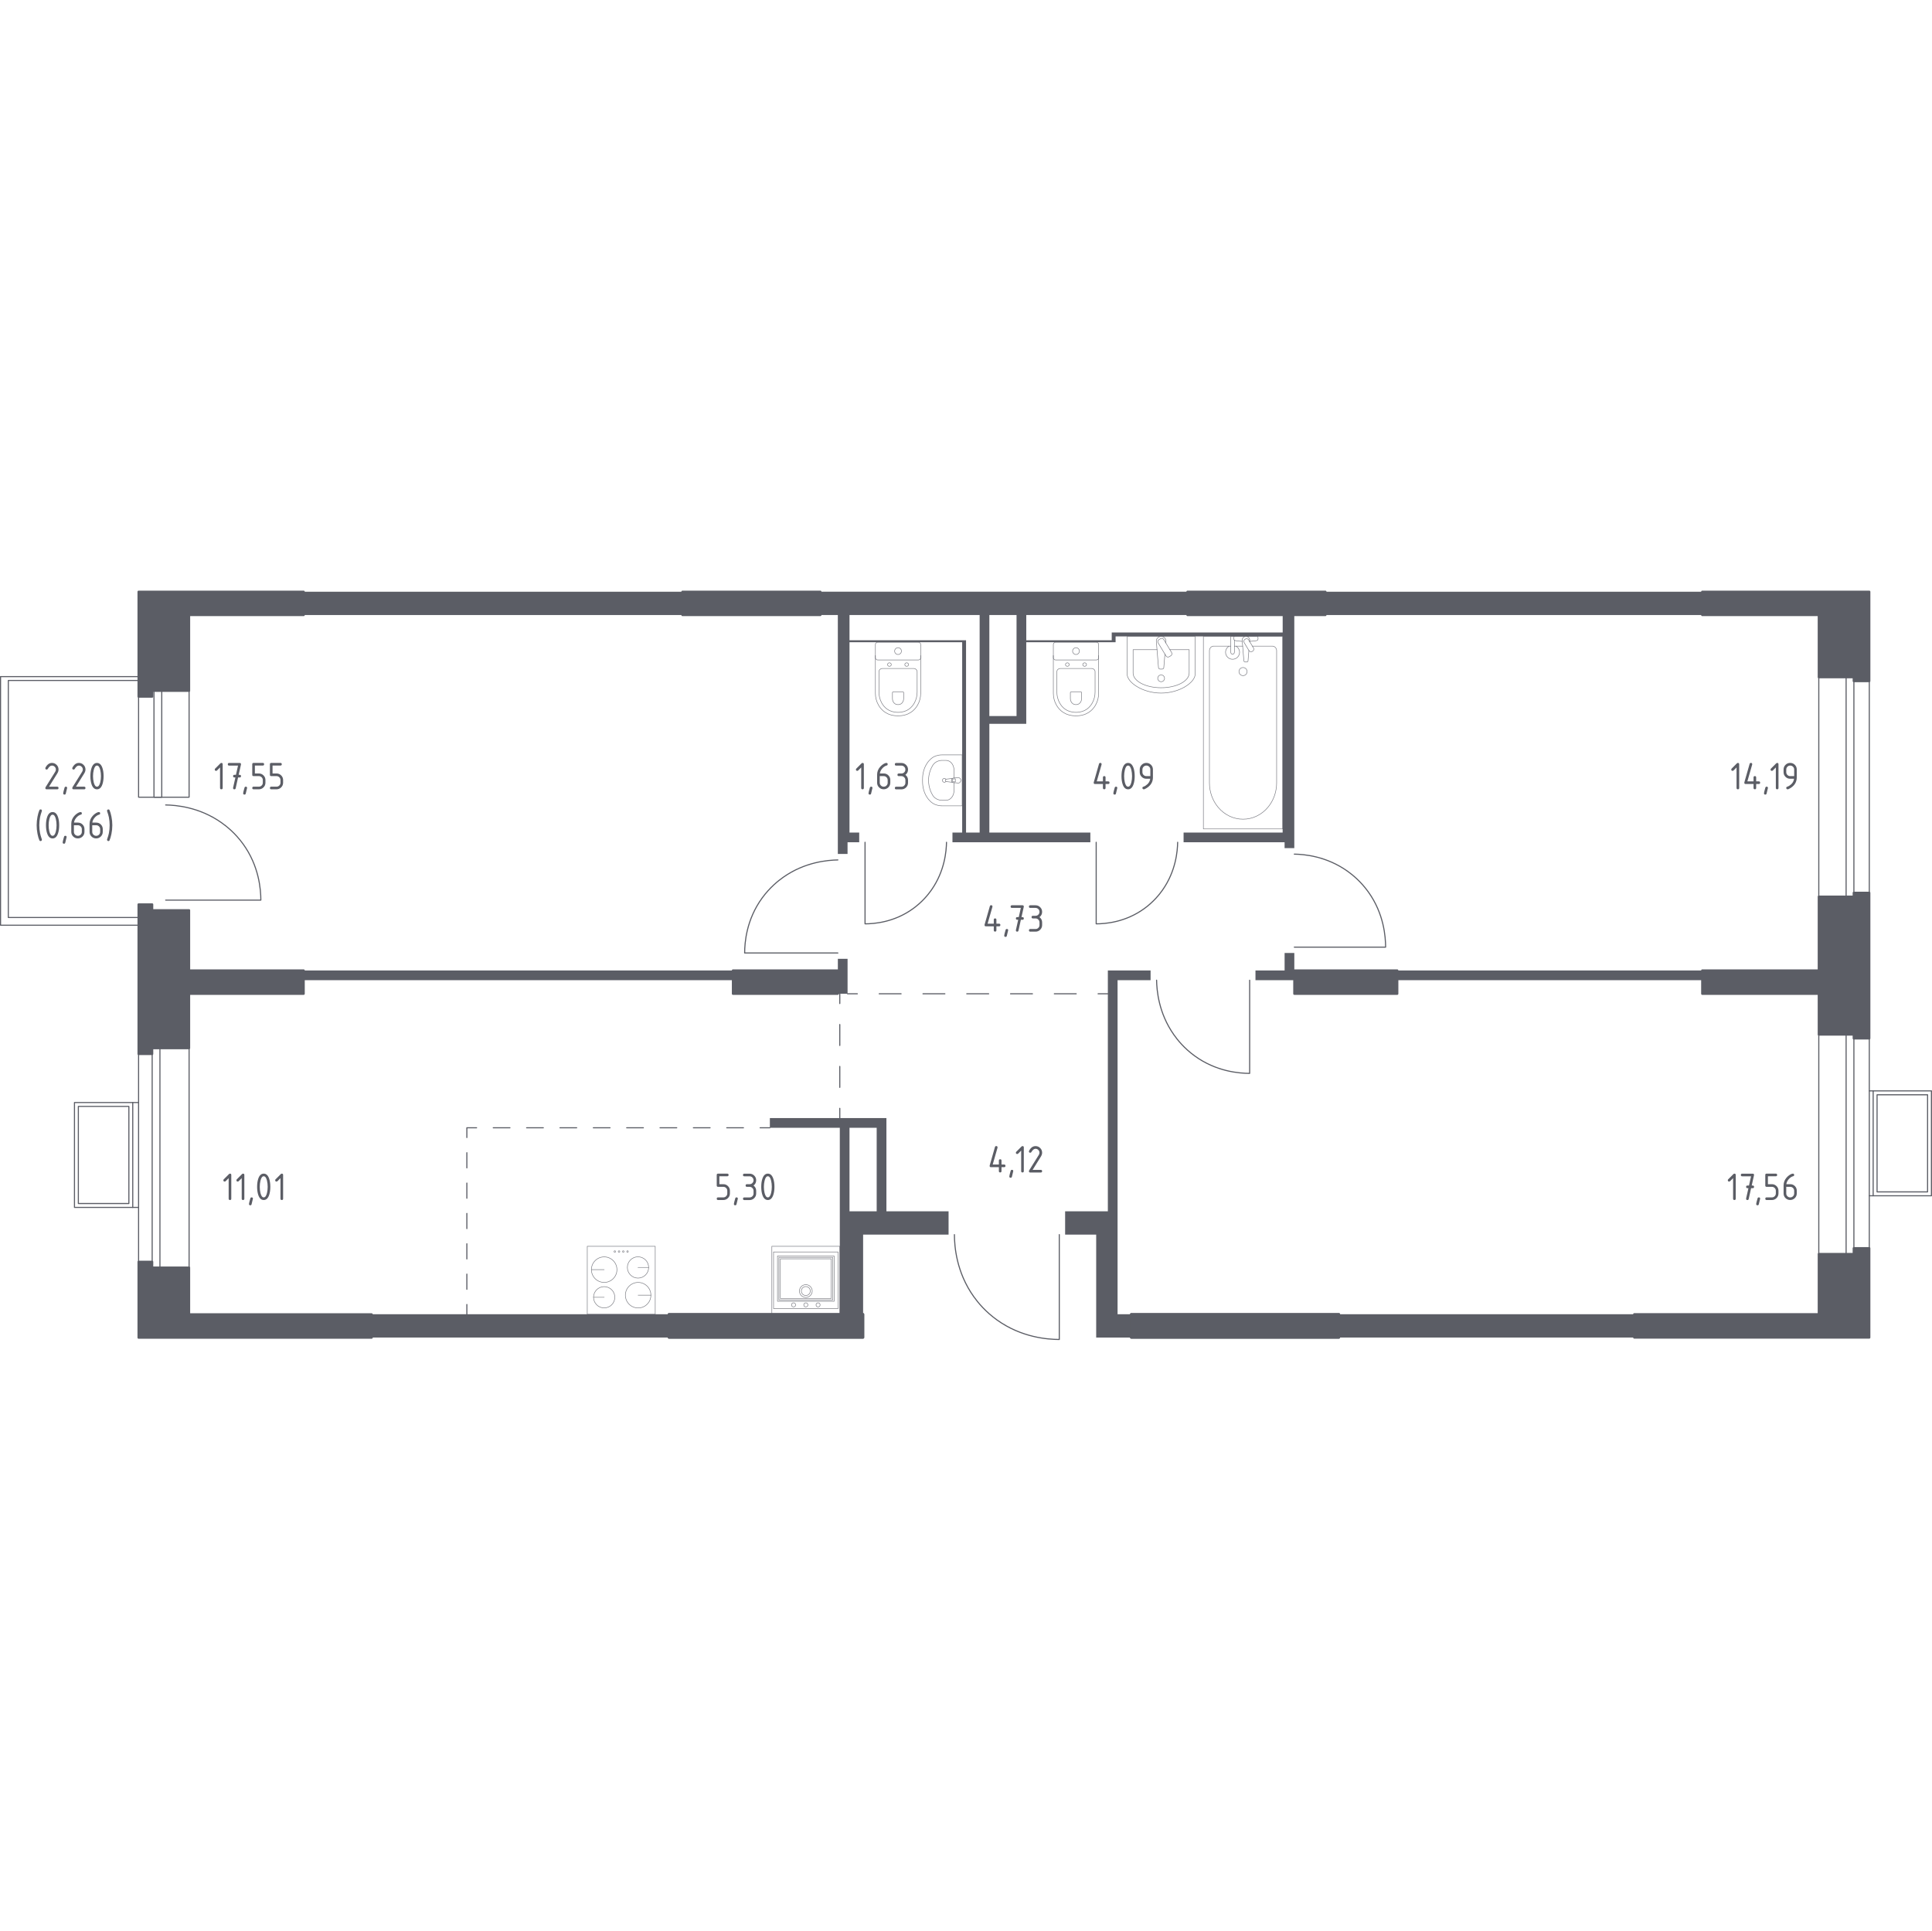 <?xml version="1.0" encoding="utf-8"?>
<!-- Generator: Adobe Illustrator 26.5.0, SVG Export Plug-In . SVG Version: 6.00 Build 0)  -->
<svg version="1.1" xmlns="http://www.w3.org/2000/svg" xmlns:xlink="http://www.w3.org/1999/xlink" x="0px" y="0px"
	 viewBox="0 0 1000.57 1000" style="enable-background:new 0 0 1000.57 1000;" xml:space="preserve">
<style type="text/css">
	.st0{fill:none;stroke:#5B5D65;stroke-width:0.565;stroke-linecap:round;stroke-linejoin:round;stroke-miterlimit:10;}
	.st1{fill:#5B5D65;}
	.st2{fill:none;stroke:#5B5D65;stroke-width:0.565;stroke-linecap:round;stroke-linejoin:round;}
	
		.st3{fill:none;stroke:#5B5D65;stroke-width:0.565;stroke-linecap:round;stroke-linejoin:round;stroke-dasharray:10.854,10.854,10.854,10.854;}
	
		.st4{fill:none;stroke:#5B5D65;stroke-width:0.565;stroke-linecap:round;stroke-linejoin:round;stroke-dasharray:7.862,7.862,7.862,7.862;}
	
		.st5{fill:none;stroke:#5B5D65;stroke-width:0.565;stroke-linecap:round;stroke-linejoin:round;stroke-dasharray:7.862,7.862,7.862,7.862,7.862,7.862;}
	
		.st6{fill:none;stroke:#5B5D65;stroke-width:0.565;stroke-linecap:round;stroke-linejoin:round;stroke-dasharray:8.637,8.637,8.637,8.637;}
	
		.st7{fill:none;stroke:#5B5D65;stroke-width:0.565;stroke-linecap:round;stroke-linejoin:round;stroke-dasharray:8.637,8.637,8.637,8.637,8.637,8.637;}
	
		.st8{fill:none;stroke:#5B5D65;stroke-width:0.565;stroke-linecap:round;stroke-linejoin:round;stroke-dasharray:11.337,11.337,11.337,11.337;}
	
		.st9{fill:none;stroke:#5B5D65;stroke-width:0.565;stroke-linecap:round;stroke-linejoin:round;stroke-dasharray:11.337,11.337,11.337,11.337,11.337,11.337;}
	
		.st10{opacity:0.8;fill:none;stroke:#5B5D65;stroke-width:0.283;stroke-linecap:round;stroke-linejoin:round;stroke-miterlimit:10;}
	.st11{opacity:0.8;}
	.st12{fill:none;stroke:#5B5D65;stroke-width:0.283;stroke-linecap:round;stroke-linejoin:round;stroke-miterlimit:10;}
	.st13{fill:#5B5D65;stroke:#5B5D65;stroke-width:1.131;stroke-linecap:round;stroke-linejoin:round;stroke-miterlimit:10;}
</style>
<g id="Слой_1">
</g>
<g id="Окна_x2C__двери">
	<path class="st0" d="M670.32,442.4c5.05,0.09,16.6,1,27.65,8.92c2.67,1.91,6.87,5.35,10.71,10.71c8.11,11.32,8.9,23.3,8.92,28.55
		c-15.76,0-31.52,0-47.28,0"/>
	<path class="st0" d="M609.9,436.26c-0.08,4.51-0.88,14.84-7.81,24.71c-1.68,2.39-4.69,6.14-9.38,9.57c-9.91,7.24-20.4,7.96-25,7.97
		c0-14.08,0-28.17,0-42.25"/>
	<path class="st0" d="M490.19,436.26c-0.08,4.51-0.88,14.84-7.81,24.71c-1.68,2.39-4.69,6.14-9.38,9.57
		c-9.91,7.24-20.4,7.96-25,7.97c0-14.08,0-28.17,0-42.25"/>
	<path class="st0" d="M598.99,507.69c0.09,5.16,1,16.95,8.93,28.23c1.91,2.73,5.36,7.02,10.71,10.93
		c11.33,8.28,23.31,9.09,28.56,9.11c0-16.09,0-32.18,0-48.26"/>
	<path class="st0" d="M433.92,445.41c-5.16,0.09-16.95,1-28.23,8.93c-2.73,1.91-7.02,5.36-10.93,10.71
		c-8.28,11.33-9.09,23.31-9.11,28.56c16.09,0,32.18,0,48.26,0"/>
	<path class="st0" d="M494.28,639.47c0.03,6.06,0.99,19.51,10.06,32.19c2.21,3.09,6.08,7.79,12.07,12.07
		c12.68,9.07,26.14,10.03,32.19,10.06v-54.32"/>
	<g>
		<rect x="78.81" y="542.9" class="st0" width="4.02" height="113.68"/>
		<rect x="71.77" y="542.9" class="st0" width="26.16" height="113.68"/>
	</g>
	<g>
		<line class="st0" x1="68.75" y1="571.06" x2="71.77" y2="571.06"/>
		<line class="st0" x1="71.77" y1="625.39" x2="68.75" y2="625.39"/>
		<rect x="38.57" y="571.06" class="st0" width="30.18" height="54.32"/>
		<rect x="40.58" y="573.07" class="st0" width="26.16" height="50.3"/>
	</g>
	<g>
		<rect x="956.09" y="535.85" class="st0" width="4.03" height="113.68"/>
		<rect x="941.94" y="535.85" class="st0" width="26.16" height="113.68"/>
	</g>
	<g>
		<rect x="956.09" y="350.75" class="st0" width="4.03" height="113.68"/>
		<rect x="941.94" y="350.75" class="st0" width="26.16" height="113.68"/>
	</g>
	<g>
		<line class="st0" x1="970.1" y1="619.35" x2="968.09" y2="619.35"/>
		<line class="st0" x1="968.09" y1="565.03" x2="970.1" y2="565.03"/>
		<rect x="970.1" y="565.03" class="st0" width="30.18" height="54.32"/>
		<rect x="972.12" y="567.04" class="st0" width="26.16" height="50.3"/>
	</g>
	<g>
		<path class="st0" d="M85.8,416.93c5.27,0.09,17.31,1.03,28.83,9.13c2.78,1.96,7.17,5.48,11.16,10.95
			c8.45,11.58,9.28,23.84,9.3,29.21c-16.43,0-32.86,0-49.3,0"/>
		<g>
			<rect x="79.74" y="357.68" class="st0" width="4.03" height="55.23"/>
			<rect x="71.77" y="357.68" class="st0" width="26.16" height="55.23"/>
		</g>
	</g>
	<g>
		<polygon class="st0" points="71.77,350.45 71.77,352.46 4.31,352.46 4.31,475.22 71.77,475.22 71.77,479.22 0.28,479.22 
			0.28,350.45 		"/>
	</g>
</g>
<g id="Шахты">
</g>
<g id="Перегородки">
	<g>
		<rect x="192.48" y="680.71" class="st1" width="153.91" height="12.07"/>
		<rect x="157.27" y="306.49" class="st1" width="196.17" height="12.07"/>
		<rect x="686.42" y="306.49" class="st1" width="195.16" height="12.07"/>
		<rect x="723.64" y="502.66" class="st1" width="157.94" height="5.03"/>
		<rect x="433.92" y="496.62" class="st1" width="5.03" height="18.11"/>
		<polygon class="st1" points="665.29,493.6 665.29,502.66 650.2,502.66 650.2,507.69 670.32,507.69 670.32,493.6 		"/>
		<path class="st1" d="M664.29,318.56v9.05h-88.53v4.02H531.5v-13.08h83.5v-12.07H424.86v12.07h9.05V442.3h5.03v-6.04h6.04v-5.03
			h-5.03v-98.59h58.35v98.59h-5.03v5.03h71.42v-5.03h-52.31V374.9h19.11v-42.25h46.27v-3.02h86.51v101.6h-51.3v5.03h52.31v3.02h5.03
			V318.56H664.29z M500.31,431.23v-99.59h-60.36v-13.08h67.4v112.67H500.31z M512.38,370.87v-52.31h14.08v52.31H512.38z"/>
		<rect x="157.27" y="502.66" class="st1" width="222.32" height="5.03"/>
		<path class="st1" d="M459.07,627.4v-48.29h-60.36v5.03h36.22v96.57H447v-41.24h44.26V627.4H459.07z M439.95,627.4v-43.26h14.08
			v43.26H439.95z"/>
		<rect x="693.46" y="680.71" class="st1" width="152.91" height="12.07"/>
		<polygon class="st1" points="578.78,507.69 595.88,507.69 595.88,502.66 573.75,502.66 573.75,627.4 551.62,627.4 551.62,639.47 
			567.71,639.47 567.71,692.79 585.82,692.79 585.82,680.71 578.78,680.71 		"/>
	</g>
</g>
<g id="Пунктир">
	<g>
		<g>
			<line class="st2" x1="434.92" y1="579.11" x2="434.92" y2="574.06"/>
			<line class="st3" x1="434.92" y1="563.21" x2="434.92" y2="525.22"/>
			<line class="st2" x1="434.92" y1="519.79" x2="434.92" y2="514.75"/>
		</g>
	</g>
	<g>
		<g>
			<line class="st2" x1="241.78" y1="680.71" x2="241.78" y2="675.67"/>
			<line class="st4" x1="241.78" y1="667.8" x2="241.78" y2="640.29"/>
			<line class="st5" x1="241.78" y1="636.36" x2="241.78" y2="593.12"/>
			<polyline class="st2" points="241.78,589.19 241.78,584.14 246.82,584.14 			"/>
			<line class="st6" x1="255.46" y1="584.14" x2="285.69" y2="584.14"/>
			<line class="st7" x1="290.01" y1="584.14" x2="389.34" y2="584.14"/>
			<line class="st2" x1="393.66" y1="584.14" x2="398.71" y2="584.14"/>
		</g>
	</g>
	<g>
		<g>
			<line class="st2" x1="438.95" y1="514.73" x2="444" y2="514.73"/>
			<line class="st8" x1="455.33" y1="514.73" x2="495.01" y2="514.73"/>
			<line class="st9" x1="500.68" y1="514.73" x2="563.03" y2="514.73"/>
			<line class="st2" x1="568.7" y1="514.73" x2="573.75" y2="514.73"/>
		</g>
	</g>
</g>
<g id="Сантехника">
	<g>
		
			<rect x="304.15" y="645.52" transform="matrix(-1 -1.224647e-16 1.224647e-16 -1 643.485 1326.236)" class="st10" width="35.19" height="35.19"/>
		<g class="st11">
			<circle class="st12" cx="330.49" cy="670.85" r="6.61"/>
			<line class="st12" x1="330.49" y1="670.85" x2="337.1" y2="670.85"/>
		</g>
		<g class="st11">
			<circle class="st12" cx="312.9" cy="657.62" r="6.61"/>
			<line class="st12" x1="312.9" y1="657.62" x2="306.29" y2="657.62"/>
		</g>
		<g class="st11">
			<circle class="st12" cx="312.9" cy="671.93" r="5.51"/>
			<line class="st12" x1="312.9" y1="671.93" x2="307.39" y2="671.93"/>
		</g>
		<g class="st11">
			<circle class="st12" cx="330.42" cy="656.48" r="5.51"/>
			<line class="st12" x1="330.42" y1="656.48" x2="335.93" y2="656.48"/>
		</g>
		<circle class="st10" cx="325" cy="648.24" r="0.4"/>
		<circle class="st10" cx="322.8" cy="648.24" r="0.4"/>
		<circle class="st10" cx="320.6" cy="648.24" r="0.4"/>
		<circle class="st10" cx="318.4" cy="648.24" r="0.4"/>
	</g>
	<g>
		<rect x="399.73" y="645.52" class="st10" width="35.19" height="35.19"/>
		<g>
			
				<rect x="402.66" y="650.55" transform="matrix(-1 -1.224647e-16 1.224647e-16 -1 834.655 1324.553)" class="st10" width="29.33" height="23.46"/>
			
				<rect x="403.4" y="651.28" transform="matrix(-1 -1.224647e-16 1.224647e-16 -1 834.655 1324.553)" class="st10" width="27.86" height="21.99"/>
			
				<rect x="404.13" y="652.01" transform="matrix(-1 -1.224647e-16 1.224647e-16 -1 834.655 1324.553)" class="st10" width="26.39" height="20.53"/>
			<g>
				<circle class="st10" cx="417.33" cy="675.87" r="1.06"/>
				<circle class="st10" cx="423.68" cy="675.87" r="1.06"/>
				<circle class="st10" cx="410.98" cy="675.87" r="1.06"/>
			</g>
			
				<rect x="400.61" y="648.45" transform="matrix(-1 -1.224647e-16 1.224647e-16 -1 834.655 1326.236)" class="st10" width="33.43" height="29.33"/>
			<circle class="st10" cx="417.33" cy="668.69" r="2.32"/>
			<circle class="st10" cx="417.33" cy="668.7" r="3.31"/>
		</g>
	</g>
	<g>
		<path class="st10" d="M493.24,403.17l-3.04,0.38c-0.32,0.04-0.56,0.31-0.56,0.64c0,0.33,0.24,0.6,0.56,0.64l3.04,0.38"/>
		<path class="st10" d="M493.91,403.41c-0.43,0-0.78,0.35-0.78,0.78c0,0.43,0.35,0.78,0.78,0.78h0.86v-1.56H493.91z"/>
		<path class="st10" d="M489.91,404.72c-0.18,0.28-0.49,0.47-0.85,0.47c-0.55,0-1-0.45-1-1c0-0.55,0.45-1,1-1l0,0
			c0.35,0,0.66,0.18,0.84,0.45"/>
		<path class="st10" d="M495.68,402.84c0.16-0.06,0.33-0.09,0.51-0.09c0.79,0,1.43,0.64,1.43,1.43s-0.65,1.43-1.43,1.43
			c-0.18,0-0.35-0.03-0.51-0.09l-1.86-0.14c-0.63-0.06-1.1-0.58-1.1-1.2c0-0.63,0.48-1.15,1.1-1.2L495.68,402.84z"/>
		<path class="st10" d="M494.09,405.42v3.99c0,0.53-0.06,1.21-0.32,1.96c-0.13,0.37-0.35,1-0.9,1.65c-0.25,0.3-0.64,0.76-1.34,1.1
			c-0.65,0.32-1.25,0.38-1.59,0.39h-2.09c-0.38,0-0.89-0.04-1.47-0.18c-0.65-0.17-1.13-0.41-1.36-0.54
			c-0.62-0.34-1.02-0.71-1.16-0.85c-0.39-0.38-0.65-0.74-0.87-1.1c-1.03-1.68-1.57-3.71-1.57-3.71c-0.51-1.92-0.54-3.47-0.54-3.95
			c0-0.46,0.02-2.01,0.54-3.95c0,0,0.55-2.05,1.57-3.71c0.23-0.37,0.49-0.73,0.87-1.1c0.17-0.17,0.56-0.52,1.16-0.85
			c0.22-0.12,0.7-0.37,1.36-0.54c0.57-0.15,1.08-0.18,1.47-0.18h2.09c0.34,0.01,0.94,0.07,1.59,0.39c0.7,0.34,1.1,0.81,1.34,1.1
			c0.55,0.66,0.77,1.28,0.9,1.66c0.26,0.74,0.32,1.42,0.32,1.95v3.94"/>
		<path class="st10" d="M487.85,390.99h10.45v26.39h-10.45c-0.9,0-2.63-0.12-4.42-1.12c-0.32-0.18-1.77-1.01-3.18-3.05
			c-2.43-3.52-2.48-7.34-2.48-9.03c0-1.69,0.05-5.51,2.48-9.03c1.41-2.04,2.86-2.87,3.18-3.05
			C485.22,391.11,486.95,390.99,487.85,390.99z"/>
	</g>
	<g>
		<path class="st10" d="M545.52,339.55v19.54c0,2.13,0.53,4.24,1.61,6.12c1.54,2.69,4.5,5.56,10.12,5.56
			c5.62,0,8.58-2.87,10.12-5.56c1.08-1.89,1.61-3.99,1.61-6.12v-19.54"/>
		<path class="st10" d="M549.15,346.25c-1,0-1.8,0.75-1.8,1.67v10.53c0,1.91,0.45,3.81,1.36,5.51c1.3,2.42,3.79,5,8.53,5
			c4.74,0,7.23-2.58,8.53-5c0.91-1.7,1.36-3.59,1.36-5.51v-10.53c0-0.92-0.8-1.67-1.8-1.67H549.15z"/>
		<path class="st10" d="M554.87,358.29c-0.29,0-0.53,0.22-0.53,0.49v3.09c0,0.56,0.13,1.12,0.4,1.62c0.38,0.71,1.12,1.47,2.5,1.47
			c1.39,0,2.13-0.76,2.51-1.47c0.27-0.5,0.4-1.06,0.4-1.62v-3.09c0-0.27-0.24-0.49-0.53-0.49H554.87z"/>
		<path class="st10" d="M553.75,344.22c0,0.5-0.44,0.9-0.98,0.9c-0.54,0-0.97-0.4-0.97-0.9c0-0.5,0.44-0.91,0.97-0.91
			C553.32,343.31,553.75,343.72,553.75,344.22z"/>
		<path class="st10" d="M562.7,344.22c0,0.5-0.44,0.9-0.98,0.9c-0.54,0-0.97-0.4-0.97-0.9c0-0.5,0.44-0.91,0.97-0.91
			C562.26,343.31,562.7,343.72,562.7,344.22z"/>
		<path class="st10" d="M567.81,341.83h-21.12c-0.65,0-1.17-0.53-1.17-1.17v-6.85c0-0.65,0.52-1.17,1.17-1.17h21.12
			c0.65,0,1.17,0.53,1.17,1.17v6.85C568.98,341.31,568.46,341.83,567.81,341.83z"/>
		<path class="st10" d="M559.01,337.24c0,0.97-0.79,1.76-1.76,1.76s-1.76-0.79-1.76-1.76c0-0.97,0.79-1.76,1.76-1.76
			S559.01,336.26,559.01,337.24z"/>
	</g>
	<g>
		<path class="st10" d="M453.36,339.55v19.54c0,2.13,0.53,4.24,1.61,6.12c1.54,2.69,4.5,5.56,10.12,5.56
			c5.62,0,8.58-2.87,10.12-5.56c1.08-1.89,1.61-3.99,1.61-6.12v-19.54"/>
		<path class="st10" d="M457,346.25c-1,0-1.8,0.75-1.8,1.67v10.53c0,1.91,0.45,3.81,1.36,5.51c1.3,2.42,3.79,5,8.53,5
			c4.74,0,7.23-2.58,8.53-5c0.91-1.7,1.36-3.59,1.36-5.51v-10.53c0-0.92-0.8-1.67-1.8-1.67H457z"/>
		<path class="st10" d="M462.72,358.29c-0.29,0-0.53,0.22-0.53,0.49v3.09c0,0.56,0.13,1.12,0.4,1.62c0.38,0.71,1.12,1.47,2.5,1.47
			c1.39,0,2.13-0.76,2.51-1.47c0.27-0.5,0.4-1.06,0.4-1.62v-3.09c0-0.27-0.24-0.49-0.53-0.49H462.72z"/>
		<path class="st10" d="M461.6,344.22c0,0.5-0.44,0.9-0.98,0.9c-0.54,0-0.97-0.4-0.97-0.9c0-0.5,0.44-0.91,0.97-0.91
			C461.16,343.31,461.6,343.72,461.6,344.22z"/>
		<path class="st10" d="M470.54,344.22c0,0.5-0.44,0.9-0.98,0.9c-0.54,0-0.97-0.4-0.97-0.9c0-0.5,0.44-0.91,0.97-0.91
			C470.11,343.31,470.54,343.72,470.54,344.22z"/>
		<path class="st10" d="M475.65,341.83h-21.12c-0.65,0-1.17-0.53-1.17-1.17v-6.85c0-0.65,0.52-1.17,1.17-1.17h21.12
			c0.65,0,1.17,0.53,1.17,1.17v6.85C476.82,341.31,476.3,341.83,475.65,341.83z"/>
		<path class="st10" d="M466.85,337.24c0,0.97-0.79,1.76-1.76,1.76s-1.76-0.79-1.76-1.76c0-0.97,0.79-1.76,1.76-1.76
			S466.85,336.26,466.85,337.24z"/>
	</g>
	<g>
		<line class="st10" x1="643.57" y1="334.67" x2="639.29" y2="334.67"/>
		<path class="st10" d="M637.39,334.67h-8.85c-1.21,0-2.18,1.06-2.18,2.36v68.48c0,4.67,1.61,9.18,4.52,12.64
			c6.9,8.21,18.86,8.21,25.76,0c2.91-3.46,4.52-7.97,4.52-12.64v-68.48c0-1.3-0.98-2.36-2.19-2.36h-10.36"/>
		<rect x="623.23" y="329.63" class="st10" width="41.06" height="99.71"/>
		<path class="st10" d="M643.76,349.95c-1.16,0-2.1-0.94-2.1-2.1c0-1.16,0.94-2.1,2.1-2.1c1.16,0,2.1,0.94,2.1,2.1
			C645.86,349.01,644.92,349.95,643.76,349.95z"/>
		<path class="st10" d="M639.29,329.63h-1.9v3.09v0.21v4.89c0,0,0.04,1.01,0.95,1.01c0.91,0,0.95-1.01,0.95-1.01v-4.89v-0.21v-1.14"
			/>
		<path class="st10" d="M647.17,332.29l0.05-0.62c0.08-0.98-0.66-1.9-1.73-2.03c-0.07-0.01-0.14-0.01-0.22-0.01
			c-0.07,0-0.14,0-0.22,0.01c-1.08,0.13-1.81,1.05-1.73,2.03l0.88,10.6c0,0.34,0.3,0.61,0.68,0.61h0.8c0.38,0,0.67-0.27,0.67-0.61
			l0.44-5.37"/>
		<path class="st10" d="M648.79,337.25l-0.31,0.19c-0.55,0.33-1.28,0.15-1.61-0.4l-2.56-4.25c-0.33-0.55-0.15-1.28,0.4-1.61
			l0.32-0.19c0.55-0.33,1.27-0.15,1.61,0.4l2.56,4.26C649.52,336.19,649.34,336.91,648.79,337.25z"/>
		<path class="st10" d="M647.12,332.2c1.5-0.08,3.44-0.23,3.96-0.5c0.72-0.37,0.4-1.4,0.4-1.4v-0.66h-12.42v0.66
			c0,0-0.32,1.03,0.41,1.4c0.51,0.26,2.41,0.41,3.9,0.49"/>
		<path class="st10" d="M636.57,334.67c-1.11,0.62-1.86,1.81-1.86,3.17c0,2,1.62,3.63,3.63,3.63c2,0,3.62-1.62,3.62-3.63
			c0-1.36-0.75-2.55-1.86-3.17"/>
	</g>
	<g>
		<path class="st10" d="M618.96,349.19c0,4.21-7.9,9.79-17.63,9.79c-9.71,0-17.59-5.58-17.59-9.79v-19.56h35.22V349.19z"/>
		<path class="st10" d="M599.21,336.49h-12.38v12.11c0,4.21,6.5,7.62,14.5,7.62c8.02,0,14.53-3.41,14.53-7.62v-12.11h-10"/>
		<path class="st10" d="M603.78,333.02l0.06-0.78c0.1-1.25-0.84-2.43-2.21-2.59c-0.09-0.01-0.18-0.02-0.28-0.02
			c-0.09,0-0.18,0.01-0.28,0.02c-1.37,0.16-2.32,1.34-2.21,2.59l1.12,13.54c0,0.43,0.39,0.78,0.87,0.78h1.02
			c0.48,0,0.86-0.35,0.86-0.78l0.57-6.97"/>
		<path class="st10" d="M606.39,339.63l-0.9,0.54c-0.55,0.33-1.28,0.15-1.61-0.4l-4.11-6.82c-0.34-0.56-0.16-1.28,0.4-1.61l0.9-0.54
			c0.55-0.33,1.28-0.15,1.61,0.4l4.11,6.83C607.12,338.57,606.94,339.3,606.39,339.63z"/>
		<path class="st10" d="M603.11,351.34c0,0.97-0.79,1.76-1.76,1.76c-0.97,0-1.76-0.79-1.76-1.76c0-0.97,0.79-1.76,1.76-1.76
			C602.33,349.58,603.11,350.37,603.11,351.34z"/>
	</g>
</g>
<g id="Несущие">
	<rect x="585.82" y="680.71" class="st13" width="107.64" height="12.07"/>
	<polygon class="st13" points="960.04,462.42 960.04,464.43 941.94,464.43 941.94,502.66 881.58,502.66 881.58,514.73 
		941.94,514.73 941.94,535.85 960.04,535.85 960.04,537.86 968.09,537.86 968.09,462.42 	"/>
	<polygon class="st13" points="78.81,653.55 78.81,656.57 97.92,656.57 97.92,680.78 192.48,680.78 192.48,692.85 71.77,692.85 
		71.77,653.55 	"/>
	<polygon class="st13" points="78.81,468.45 78.81,471.47 97.92,471.47 97.92,502.66 157.27,502.66 157.27,514.73 97.92,514.73 
		97.92,542.89 78.81,542.89 78.81,545.91 71.77,545.91 71.77,468.45 	"/>
	<polygon class="st13" points="71.77,306.49 157.27,306.49 157.27,318.56 97.92,318.56 97.92,357.8 78.81,357.8 78.81,360.81 
		71.77,360.81 	"/>
	<rect x="346.4" y="680.71" class="st13" width="100.6" height="12.07"/>
	<rect x="353.44" y="306.49" class="st13" width="71.42" height="12.07"/>
	<polygon class="st13" points="881.58,306.49 881.58,318.56 941.94,318.56 941.94,350.75 960.04,350.75 960.04,352.77 
		968.09,352.77 968.09,306.49 	"/>
	<rect x="614.99" y="306.49" class="st13" width="71.42" height="12.07"/>
	<rect x="379.59" y="502.66" class="st13" width="54.32" height="12.07"/>
	<rect x="670.32" y="502.66" class="st13" width="53.32" height="12.07"/>
	<rect x="585.82" y="680.71" class="st13" width="107.64" height="12.07"/>
	<polygon class="st13" points="960.04,646.51 960.04,649.53 941.94,649.53 941.94,680.71 846.37,680.71 846.37,692.79 
		968.09,692.79 968.09,646.51 	"/>
	<rect x="346.4" y="680.71" class="st13" width="100.6" height="12.07"/>
</g>
<g id="Слой_12">
</g>
<g id="Лифты_x2C__лестницы">
</g>
<g id="Площади">
	<g>
		<path class="st1" d="M26.9,395.16c0.95,0,1.75,0.33,2.42,1s1,1.47,1,2.42c0,0.65-0.21,1.3-0.62,1.97l-4.31,6.92h4.24
			c0.46,0,0.68,0.23,0.68,0.68c0,0.46-0.23,0.68-0.68,0.68h-5.47c-0.46,0-0.68-0.23-0.68-0.68c0-0.14,0.04-0.27,0.11-0.39l5.01-8.04
			c0.23-0.37,0.34-0.74,0.34-1.13c0-0.57-0.2-1.05-0.6-1.45c-0.4-0.4-0.88-0.6-1.45-0.6c-0.77,0-1.49,0.57-2.14,1.72
			c-0.12,0.22-0.32,0.33-0.59,0.33c-0.46,0-0.68-0.23-0.68-0.68c0-0.1,0.02-0.2,0.06-0.28C24.4,395.98,25.52,395.16,26.9,395.16z"/>
		<path class="st1" d="M34.09,407.46c0.46,0,0.68,0.22,0.68,0.67c0,0.06-0.23,1.03-0.7,2.91c-0.08,0.35-0.3,0.52-0.66,0.52
			c-0.46,0-0.68-0.23-0.68-0.68c0-0.31,0.23-1.28,0.7-2.9C33.53,407.64,33.75,407.46,34.09,407.46z"/>
		<path class="st1" d="M40.85,395.16c0.95,0,1.75,0.33,2.42,1s1,1.47,1,2.42c0,0.65-0.21,1.3-0.62,1.97l-4.31,6.92h4.24
			c0.46,0,0.68,0.23,0.68,0.68c0,0.46-0.23,0.68-0.68,0.68h-5.47c-0.46,0-0.68-0.23-0.68-0.68c0-0.14,0.04-0.27,0.11-0.39l5.01-8.04
			c0.23-0.37,0.34-0.74,0.34-1.13c0-0.57-0.2-1.05-0.6-1.45c-0.4-0.4-0.88-0.6-1.45-0.6c-0.77,0-1.49,0.57-2.14,1.72
			c-0.12,0.22-0.32,0.33-0.59,0.33c-0.46,0-0.68-0.23-0.68-0.68c0-0.1,0.02-0.2,0.06-0.28C38.35,395.98,39.47,395.16,40.85,395.16z"
			/>
		<path class="st1" d="M53.65,402c0,1.63-0.2,3.04-0.6,4.22c-0.59,1.74-1.52,2.61-2.82,2.61s-2.23-0.87-2.82-2.6
			c-0.4-1.19-0.6-2.6-0.6-4.23s0.2-3.05,0.6-4.23c0.59-1.73,1.53-2.6,2.82-2.6s2.23,0.87,2.82,2.61
			C53.45,398.96,53.65,400.37,53.65,402z M52.28,402c0-1.13-0.12-2.2-0.36-3.2c-0.37-1.51-0.93-2.27-1.69-2.27
			c-0.75,0-1.31,0.76-1.68,2.28c-0.25,1.02-0.37,2.08-0.37,3.19c0,1.12,0.12,2.19,0.36,3.2c0.37,1.51,0.93,2.27,1.69,2.27
			c0.76,0,1.32-0.76,1.69-2.27C52.16,404.19,52.28,403.12,52.28,402z"/>
		<path class="st1" d="M20.35,427.44c0,1.38,0.13,2.75,0.4,4.11c0.16,0.81,0.46,1.87,0.91,3.16c0.03,0.1,0.05,0.18,0.05,0.25
			c0,0.19-0.07,0.35-0.21,0.48c-0.14,0.13-0.3,0.2-0.49,0.2c-0.29,0-0.48-0.11-0.58-0.32c-0.38-0.81-0.72-1.95-1.01-3.42
			c-0.3-1.46-0.44-2.95-0.44-4.46c0-1.51,0.15-3,0.44-4.46s0.63-2.6,1.01-3.42c0.1-0.21,0.29-0.32,0.58-0.32
			c0.46,0,0.69,0.23,0.69,0.68c0,0.07-0.02,0.15-0.05,0.25c-0.45,1.29-0.75,2.34-0.91,3.16C20.48,424.69,20.35,426.06,20.35,427.44z
			"/>
		<path class="st1" d="M30.65,427.44c0,1.63-0.2,3.04-0.6,4.22c-0.59,1.74-1.52,2.61-2.82,2.61s-2.23-0.87-2.82-2.6
			c-0.4-1.19-0.6-2.6-0.6-4.23s0.2-3.05,0.6-4.23c0.59-1.73,1.53-2.6,2.82-2.6s2.23,0.87,2.82,2.61
			C30.45,424.4,30.65,425.81,30.65,427.44z M29.29,427.44c0-1.13-0.12-2.2-0.36-3.2c-0.37-1.51-0.93-2.27-1.69-2.27
			c-0.75,0-1.31,0.76-1.68,2.28c-0.25,1.02-0.37,2.08-0.37,3.19c0,1.12,0.12,2.19,0.36,3.2c0.37,1.51,0.93,2.27,1.69,2.27
			c0.76,0,1.32-0.76,1.69-2.27C29.17,429.63,29.29,428.56,29.29,427.44z"/>
		<path class="st1" d="M33.82,432.9c0.46,0,0.68,0.22,0.68,0.67c0,0.06-0.23,1.03-0.7,2.91c-0.08,0.35-0.3,0.52-0.66,0.52
			c-0.46,0-0.68-0.23-0.68-0.68c0-0.31,0.23-1.28,0.7-2.9C33.25,433.08,33.48,432.9,33.82,432.9z"/>
		<path class="st1" d="M41.7,420.61c0.46,0,0.68,0.23,0.68,0.68c0,0.34-0.11,0.54-0.34,0.59c-1.01,0.26-1.9,0.86-2.66,1.82
			c-0.6,0.76-0.95,1.55-1.05,2.37h2c0.97,0,1.78,0.33,2.43,0.99c0.66,0.66,0.98,1.47,0.98,2.42v1.37c0,0.95-0.33,1.76-1,2.42
			c-0.67,0.66-1.47,0.99-2.42,0.99c-0.95,0-1.76-0.33-2.42-0.99s-0.99-1.46-0.99-2.41v-4.12c0-1.55,0.51-2.9,1.54-4.07
			c0.8-0.9,1.67-1.55,2.62-1.93C41.35,420.66,41.55,420.61,41.7,420.61z M38.28,427.44v3.42c0,0.57,0.2,1.06,0.6,1.45
			c0.4,0.4,0.88,0.6,1.45,0.6c0.57,0,1.06-0.2,1.45-0.6c0.4-0.4,0.6-0.88,0.6-1.45v-1.37c0-0.57-0.2-1.06-0.6-1.46
			c-0.4-0.4-0.88-0.59-1.45-0.59H38.28z"/>
		<path class="st1" d="M51.18,420.61c0.46,0,0.68,0.23,0.68,0.68c0,0.34-0.11,0.54-0.34,0.59c-1.01,0.26-1.9,0.86-2.66,1.82
			c-0.6,0.76-0.95,1.55-1.05,2.37h2c0.97,0,1.78,0.33,2.43,0.99c0.66,0.66,0.98,1.47,0.98,2.42v1.37c0,0.95-0.33,1.76-1,2.42
			c-0.67,0.66-1.47,0.99-2.42,0.99c-0.95,0-1.76-0.33-2.42-0.99s-0.99-1.46-0.99-2.41v-4.12c0-1.55,0.51-2.9,1.54-4.07
			c0.8-0.9,1.67-1.55,2.62-1.93C50.83,420.66,51.04,420.61,51.18,420.61z M47.77,427.44v3.42c0,0.57,0.2,1.06,0.6,1.45
			c0.4,0.4,0.88,0.6,1.45,0.6c0.57,0,1.06-0.2,1.45-0.6c0.4-0.4,0.6-0.88,0.6-1.45v-1.37c0-0.57-0.2-1.06-0.6-1.46
			c-0.4-0.4-0.88-0.59-1.45-0.59H47.77z"/>
		<path class="st1" d="M56.79,427.44c0-1.38-0.13-2.75-0.4-4.11c-0.15-0.77-0.46-1.82-0.92-3.16c-0.03-0.08-0.04-0.17-0.04-0.25
			c0-0.19,0.07-0.35,0.21-0.48c0.14-0.13,0.3-0.2,0.49-0.2c0.29,0,0.48,0.11,0.58,0.32c0.38,0.81,0.72,1.95,1.01,3.42
			c0.3,1.46,0.45,2.95,0.45,4.46c0,1.51-0.15,3-0.45,4.46c-0.3,1.46-0.64,2.6-1.01,3.42c-0.1,0.21-0.29,0.32-0.58,0.32
			c-0.18,0-0.34-0.07-0.48-0.21c-0.14-0.14-0.21-0.3-0.21-0.48c0-0.08,0.01-0.17,0.04-0.25c0.46-1.34,0.77-2.39,0.92-3.16
			C56.66,430.19,56.79,428.82,56.79,427.44z"/>
	</g>
	<g>
		<path class="st1" d="M566.42,405.41c0-0.08,0.01-0.14,0.02-0.19l2.73-9.57c0.1-0.33,0.32-0.5,0.66-0.5c0.46,0,0.68,0.23,0.68,0.69
			c0,0.06-0.01,0.13-0.02,0.2l-2.49,8.68h3.2v-2.05c0-0.46,0.23-0.68,0.68-0.68c0.46,0,0.68,0.23,0.68,0.68v2.05h1.37
			c0.46,0,0.68,0.23,0.68,0.68c0,0.46-0.23,0.68-0.68,0.68h-1.37v2.05c0,0.46-0.23,0.68-0.68,0.68c-0.46,0-0.68-0.23-0.68-0.68
			v-2.05h-4.1C566.65,406.1,566.42,405.87,566.42,405.41z"/>
		<path class="st1" d="M577.96,407.46c0.46,0,0.68,0.22,0.68,0.67c0,0.06-0.23,1.03-0.7,2.91c-0.08,0.35-0.3,0.52-0.66,0.52
			c-0.46,0-0.68-0.23-0.68-0.68c0-0.31,0.23-1.28,0.7-2.9C577.4,407.64,577.62,407.46,577.96,407.46z"/>
		<path class="st1" d="M587.65,402c0,1.63-0.2,3.04-0.6,4.22c-0.59,1.74-1.52,2.61-2.82,2.61s-2.23-0.87-2.82-2.6
			c-0.4-1.19-0.6-2.6-0.6-4.23s0.2-3.05,0.6-4.23c0.59-1.73,1.53-2.6,2.82-2.6s2.23,0.87,2.82,2.61
			C587.45,398.96,587.65,400.37,587.65,402z M586.28,402c0-1.13-0.12-2.2-0.36-3.2c-0.37-1.51-0.93-2.27-1.69-2.27
			c-0.75,0-1.31,0.76-1.68,2.28c-0.25,1.02-0.37,2.08-0.37,3.19c0,1.12,0.12,2.19,0.36,3.2c0.37,1.51,0.93,2.27,1.69,2.27
			c0.76,0,1.32-0.76,1.69-2.27C586.16,404.19,586.28,403.12,586.28,402z"/>
		<path class="st1" d="M592.33,408.83c-0.18,0-0.34-0.07-0.48-0.21s-0.21-0.3-0.21-0.48c0-0.32,0.11-0.51,0.34-0.59
			c0.5-0.17,0.91-0.36,1.24-0.57c1.47-0.95,2.29-2.16,2.46-3.62h-2c-0.95,0-1.75-0.33-2.42-1s-1-1.47-1-2.42v-1.37
			c0-0.95,0.33-1.75,1-2.42s1.47-1,2.42-1c0.95,0,1.76,0.33,2.42,0.99s0.99,1.46,0.99,2.41v4.12c0,2.32-1.08,4.15-3.24,5.5
			C593.18,408.61,592.66,408.83,592.33,408.83z M595.75,402v-3.42c0-0.57-0.2-1.05-0.6-1.45c-0.4-0.4-0.88-0.6-1.45-0.6
			s-1.05,0.2-1.45,0.6c-0.4,0.4-0.6,0.88-0.6,1.45v1.37c0,0.57,0.2,1.06,0.6,1.45c0.4,0.4,0.88,0.6,1.45,0.6H595.75z"/>
	</g>
	<g>
		<path class="st1" d="M446.02,397.5l-1.57,1.57c-0.13,0.13-0.29,0.19-0.48,0.19c-0.46,0-0.69-0.23-0.69-0.68
			c0-0.19,0.07-0.35,0.2-0.48l2.67-2.67c0.18-0.18,0.36-0.27,0.55-0.27c0.46,0,0.68,0.23,0.68,0.68v12.3c0,0.46-0.23,0.68-0.68,0.68
			s-0.68-0.23-0.68-0.68V397.5z"/>
		<path class="st1" d="M451.16,407.46c0.46,0,0.68,0.22,0.68,0.67c0,0.06-0.23,1.03-0.7,2.91c-0.08,0.35-0.3,0.52-0.66,0.52
			c-0.46,0-0.68-0.23-0.68-0.68c0-0.31,0.23-1.28,0.7-2.9C450.6,407.64,450.82,407.46,451.16,407.46z"/>
		<path class="st1" d="M459.04,395.16c0.46,0,0.68,0.23,0.68,0.68c0,0.34-0.11,0.54-0.34,0.59c-1.01,0.26-1.9,0.86-2.66,1.82
			c-0.6,0.76-0.95,1.55-1.05,2.37h2c0.97,0,1.78,0.33,2.43,0.99c0.66,0.66,0.98,1.47,0.98,2.42v1.37c0,0.95-0.33,1.76-1,2.42
			c-0.67,0.66-1.47,0.99-2.42,0.99c-0.95,0-1.76-0.33-2.42-0.99s-0.99-1.46-0.99-2.41v-4.12c0-1.55,0.51-2.9,1.54-4.07
			c0.8-0.9,1.67-1.55,2.62-1.93C458.69,395.22,458.89,395.16,459.04,395.16z M455.62,402v3.42c0,0.57,0.2,1.06,0.6,1.45
			c0.4,0.4,0.88,0.6,1.45,0.6c0.57,0,1.06-0.2,1.45-0.6c0.4-0.4,0.6-0.88,0.6-1.45v-1.37c0-0.57-0.2-1.06-0.6-1.46
			c-0.4-0.4-0.88-0.59-1.45-0.59H455.62z"/>
		<path class="st1" d="M466.84,402h-1.37c-0.46,0-0.68-0.23-0.68-0.68s0.23-0.68,0.68-0.68h1.37c0.57,0,1.06-0.2,1.45-0.59
			c0.4-0.4,0.6-0.88,0.6-1.45c0-0.57-0.2-1.05-0.6-1.45c-0.4-0.4-0.88-0.6-1.45-0.6h-2.73c-0.46,0-0.68-0.23-0.68-0.68
			s0.23-0.68,0.68-0.68h2.73c0.95,0,1.75,0.33,2.42,1c0.67,0.67,1,1.47,1,2.41c0,1.13-0.46,2.04-1.37,2.73
			c0.91,0.69,1.37,1.6,1.37,2.73v1.37c0,0.95-0.33,1.75-1,2.42c-0.67,0.67-1.47,1-2.41,1h-2.73c-0.46,0-0.68-0.23-0.68-0.68
			c0-0.46,0.23-0.68,0.68-0.68h2.73c0.57,0,1.06-0.2,1.45-0.6c0.4-0.4,0.6-0.88,0.6-1.45v-1.37c0-0.57-0.2-1.05-0.6-1.45
			C467.88,402.2,467.4,402,466.84,402z"/>
	</g>
	<g>
		<path class="st1" d="M509.89,479.12c0-0.08,0.01-0.14,0.02-0.19l2.73-9.57c0.1-0.33,0.32-0.5,0.66-0.5c0.46,0,0.68,0.23,0.68,0.69
			c0,0.06-0.01,0.13-0.02,0.2l-2.49,8.68h3.2v-2.05c0-0.46,0.23-0.68,0.68-0.68c0.46,0,0.68,0.23,0.68,0.68v2.05h1.37
			c0.46,0,0.68,0.23,0.68,0.68c0,0.46-0.23,0.68-0.68,0.68h-1.37v2.05c0,0.46-0.23,0.68-0.68,0.68c-0.46,0-0.68-0.23-0.68-0.68
			v-2.05h-4.1C510.12,479.8,509.89,479.57,509.89,479.12z"/>
		<path class="st1" d="M521.44,481.17c0.46,0,0.68,0.22,0.68,0.67c0,0.06-0.23,1.03-0.7,2.91c-0.08,0.35-0.3,0.52-0.66,0.52
			c-0.46,0-0.68-0.23-0.68-0.68c0-0.31,0.23-1.28,0.7-2.9C520.87,481.34,521.09,481.17,521.44,481.17z"/>
		<path class="st1" d="M527.32,476.39l-0.51,0c-0.46,0-0.68-0.23-0.68-0.68c0-0.46,0.23-0.68,0.68-0.68l0.8,0l1.07-4.78h-4.61
			c-0.46,0-0.68-0.23-0.68-0.68s0.23-0.68,0.68-0.68h5.47c0.45,0,0.68,0.22,0.68,0.66c0,0.04-0.01,0.1-0.02,0.17l-1.18,5.32h0.52
			c0.46,0,0.68,0.23,0.68,0.68c0,0.46-0.23,0.68-0.69,0.68l-0.83,0l-1.24,5.61c-0.08,0.36-0.3,0.54-0.65,0.54
			c-0.46,0-0.69-0.23-0.69-0.68c0-0.07,0-0.12,0.01-0.16L527.32,476.39z"/>
		<path class="st1" d="M536.29,475.7h-1.37c-0.46,0-0.68-0.23-0.68-0.68s0.23-0.68,0.68-0.68h1.37c0.57,0,1.06-0.2,1.45-0.59
			c0.4-0.4,0.6-0.88,0.6-1.45c0-0.57-0.2-1.05-0.6-1.45c-0.4-0.4-0.88-0.6-1.45-0.6h-2.73c-0.46,0-0.68-0.23-0.68-0.68
			s0.23-0.68,0.68-0.68h2.73c0.95,0,1.75,0.33,2.42,1c0.67,0.67,1,1.47,1,2.41c0,1.13-0.46,2.04-1.37,2.73
			c0.91,0.69,1.37,1.6,1.37,2.73v1.37c0,0.95-0.33,1.75-1,2.42c-0.67,0.67-1.47,1-2.41,1h-2.73c-0.46,0-0.68-0.23-0.68-0.68
			c0-0.46,0.23-0.68,0.68-0.68h2.73c0.57,0,1.06-0.2,1.45-0.6c0.4-0.4,0.6-0.88,0.6-1.45v-1.37c0-0.57-0.2-1.05-0.6-1.45
			C537.34,475.9,536.86,475.7,536.29,475.7z"/>
	</g>
	<g>
		<path class="st1" d="M113.96,397.5l-1.57,1.57c-0.13,0.13-0.29,0.19-0.48,0.19c-0.46,0-0.69-0.23-0.69-0.68
			c0-0.19,0.07-0.35,0.2-0.48l2.67-2.67c0.18-0.18,0.36-0.27,0.55-0.27c0.46,0,0.68,0.23,0.68,0.68v12.3c0,0.46-0.23,0.68-0.68,0.68
			s-0.68-0.23-0.68-0.68V397.5z"/>
		<path class="st1" d="M121.91,402.68l-0.51,0c-0.46,0-0.68-0.23-0.68-0.68c0-0.46,0.23-0.68,0.68-0.68l0.8,0l1.07-4.78h-4.61
			c-0.46,0-0.68-0.23-0.68-0.68s0.23-0.68,0.68-0.68h5.47c0.45,0,0.68,0.22,0.68,0.66c0,0.04-0.01,0.1-0.02,0.17l-1.18,5.32h0.52
			c0.46,0,0.68,0.23,0.68,0.68c0,0.46-0.23,0.68-0.69,0.68l-0.83,0l-1.24,5.61c-0.08,0.36-0.3,0.54-0.65,0.54
			c-0.46,0-0.69-0.23-0.69-0.68c0-0.07,0-0.12,0.01-0.16L121.91,402.68z"/>
		<path class="st1" d="M127.29,407.46c0.46,0,0.68,0.22,0.68,0.67c0,0.06-0.23,1.03-0.7,2.91c-0.08,0.35-0.3,0.52-0.66,0.52
			c-0.46,0-0.68-0.23-0.68-0.68c0-0.31,0.23-1.28,0.7-2.9C126.73,407.63,126.95,407.46,127.29,407.46z"/>
		<path class="st1" d="M130.64,401.31v-5.47c0-0.46,0.23-0.68,0.68-0.68h4.78c0.46,0,0.68,0.23,0.68,0.68s-0.23,0.68-0.68,0.68H132
			v4.1h2.05c0.95,0,1.75,0.33,2.42,1c0.67,0.67,1,1.47,1,2.41v1.37c0,0.95-0.33,1.75-1,2.42c-0.67,0.67-1.47,1-2.41,1h-2.73
			c-0.46,0-0.68-0.23-0.68-0.68c0-0.46,0.23-0.68,0.68-0.68h2.73c0.57,0,1.06-0.2,1.45-0.6c0.4-0.4,0.6-0.88,0.6-1.45v-1.37
			c0-0.57-0.2-1.05-0.6-1.45c-0.4-0.4-0.88-0.6-1.45-0.6h-2.73C130.86,402,130.64,401.77,130.64,401.31z"/>
		<path class="st1" d="M139.79,401.31v-5.47c0-0.46,0.23-0.68,0.68-0.68h4.78c0.46,0,0.68,0.23,0.68,0.68s-0.23,0.68-0.68,0.68h-4.1
			v4.1h2.05c0.95,0,1.75,0.33,2.42,1c0.67,0.67,1,1.47,1,2.41v1.37c0,0.95-0.33,1.75-1,2.42c-0.67,0.67-1.47,1-2.41,1h-2.73
			c-0.46,0-0.68-0.23-0.68-0.68c0-0.46,0.23-0.68,0.68-0.68h2.73c0.57,0,1.06-0.2,1.45-0.6c0.4-0.4,0.6-0.88,0.6-1.45v-1.37
			c0-0.57-0.2-1.05-0.6-1.45c-0.4-0.4-0.88-0.6-1.45-0.6h-2.73C140.02,402,139.79,401.77,139.79,401.31z"/>
	</g>
	<g>
		<path class="st1" d="M899.35,397.5l-1.57,1.57c-0.13,0.13-0.29,0.19-0.48,0.19c-0.46,0-0.69-0.23-0.69-0.68
			c0-0.19,0.07-0.35,0.2-0.48l2.67-2.67c0.18-0.18,0.36-0.27,0.55-0.27c0.46,0,0.68,0.23,0.68,0.68v12.3c0,0.46-0.23,0.68-0.68,0.68
			s-0.68-0.23-0.68-0.68V397.5z"/>
		<path class="st1" d="M903.37,405.41c0-0.08,0.01-0.14,0.02-0.19l2.73-9.57c0.1-0.33,0.32-0.5,0.66-0.5c0.46,0,0.68,0.23,0.68,0.69
			c0,0.06-0.01,0.13-0.02,0.2l-2.49,8.68h3.2v-2.05c0-0.46,0.23-0.68,0.68-0.68c0.46,0,0.68,0.23,0.68,0.68v2.05h1.37
			c0.46,0,0.68,0.23,0.68,0.68c0,0.46-0.23,0.68-0.68,0.68h-1.37v2.05c0,0.46-0.23,0.68-0.68,0.68c-0.46,0-0.68-0.23-0.68-0.68
			v-2.05h-4.1C903.6,406.1,903.37,405.87,903.37,405.41z"/>
		<path class="st1" d="M914.92,407.46c0.46,0,0.68,0.22,0.68,0.67c0,0.06-0.23,1.03-0.7,2.91c-0.08,0.35-0.3,0.52-0.66,0.52
			c-0.46,0-0.68-0.23-0.68-0.68c0-0.31,0.23-1.28,0.7-2.9C914.35,407.63,914.57,407.46,914.92,407.46z"/>
		<path class="st1" d="M919.7,397.5l-1.57,1.57c-0.13,0.13-0.29,0.19-0.48,0.19c-0.46,0-0.69-0.23-0.69-0.68
			c0-0.19,0.07-0.35,0.2-0.48l2.67-2.67c0.18-0.18,0.36-0.27,0.55-0.27c0.46,0,0.68,0.23,0.68,0.68v12.3c0,0.46-0.23,0.68-0.68,0.68
			s-0.68-0.23-0.68-0.68V397.5z"/>
		<path class="st1" d="M925.77,408.83c-0.18,0-0.34-0.07-0.48-0.21s-0.21-0.3-0.21-0.48c0-0.32,0.11-0.51,0.34-0.59
			c0.5-0.17,0.91-0.36,1.24-0.57c1.47-0.95,2.29-2.16,2.46-3.62h-2c-0.95,0-1.75-0.33-2.42-1s-1-1.47-1-2.42v-1.37
			c0-0.95,0.33-1.75,1-2.42s1.47-1,2.42-1c0.95,0,1.76,0.33,2.42,0.99s0.99,1.46,0.99,2.41v4.12c0,2.32-1.08,4.15-3.24,5.5
			C926.62,408.61,926.1,408.83,925.77,408.83z M929.19,402v-3.42c0-0.57-0.2-1.05-0.6-1.45c-0.4-0.4-0.88-0.6-1.45-0.6
			s-1.05,0.2-1.45,0.6c-0.4,0.4-0.6,0.88-0.6,1.45v1.37c0,0.57,0.2,1.06,0.6,1.45c0.4,0.4,0.88,0.6,1.45,0.6H929.19z"/>
	</g>
	<g>
		<path class="st1" d="M512.53,603.87c0-0.08,0.01-0.14,0.02-0.19l2.73-9.57c0.1-0.33,0.32-0.5,0.66-0.5c0.46,0,0.68,0.23,0.68,0.69
			c0,0.06-0.01,0.13-0.02,0.2l-2.49,8.68h3.2v-2.05c0-0.46,0.23-0.68,0.68-0.68c0.46,0,0.68,0.23,0.68,0.68v2.05h1.37
			c0.46,0,0.68,0.23,0.68,0.68c0,0.46-0.23,0.68-0.68,0.68h-1.37v2.05c0,0.46-0.23,0.68-0.68,0.68c-0.46,0-0.68-0.23-0.68-0.68
			v-2.05h-4.1C512.76,604.56,512.53,604.33,512.53,603.87z"/>
		<path class="st1" d="M524.08,605.92c0.46,0,0.68,0.22,0.68,0.67c0,0.06-0.23,1.03-0.7,2.91c-0.08,0.35-0.3,0.52-0.66,0.52
			c-0.46,0-0.68-0.23-0.68-0.68c0-0.31,0.23-1.28,0.7-2.9C523.51,606.1,523.73,605.92,524.08,605.92z"/>
		<path class="st1" d="M528.86,595.96l-1.57,1.57c-0.13,0.13-0.29,0.19-0.48,0.19c-0.46,0-0.69-0.23-0.69-0.68
			c0-0.19,0.07-0.35,0.2-0.48l2.67-2.67c0.18-0.18,0.36-0.27,0.55-0.27c0.46,0,0.68,0.23,0.68,0.68v12.3c0,0.46-0.23,0.68-0.68,0.68
			s-0.68-0.23-0.68-0.68V595.96z"/>
		<path class="st1" d="M536.29,593.63c0.95,0,1.75,0.33,2.42,1s1,1.47,1,2.42c0,0.65-0.21,1.3-0.62,1.97l-4.31,6.92h4.24
			c0.46,0,0.68,0.23,0.68,0.68c0,0.46-0.23,0.68-0.68,0.68h-5.47c-0.46,0-0.68-0.23-0.68-0.68c0-0.14,0.04-0.27,0.11-0.39l5.01-8.04
			c0.23-0.37,0.34-0.74,0.34-1.13c0-0.57-0.2-1.05-0.6-1.45c-0.4-0.4-0.88-0.6-1.45-0.6c-0.77,0-1.49,0.57-2.14,1.72
			c-0.12,0.22-0.32,0.33-0.59,0.33c-0.46,0-0.68-0.23-0.68-0.68c0-0.1,0.02-0.2,0.06-0.28
			C533.79,594.44,534.91,593.63,536.29,593.63z"/>
	</g>
	<g>
		<path class="st1" d="M897.56,610.23l-1.57,1.57c-0.13,0.13-0.29,0.19-0.48,0.19c-0.46,0-0.69-0.23-0.69-0.68
			c0-0.19,0.07-0.35,0.2-0.48l2.67-2.67c0.18-0.18,0.36-0.27,0.55-0.27c0.46,0,0.68,0.23,0.68,0.68v12.3c0,0.46-0.23,0.68-0.68,0.68
			s-0.68-0.23-0.68-0.68V610.23z"/>
		<path class="st1" d="M905.5,615.41l-0.51,0c-0.46,0-0.68-0.23-0.68-0.68c0-0.46,0.23-0.68,0.68-0.68l0.8,0l1.07-4.78h-4.61
			c-0.46,0-0.68-0.23-0.68-0.68s0.23-0.68,0.68-0.68h5.47c0.45,0,0.68,0.22,0.68,0.66c0,0.04-0.01,0.1-0.02,0.17l-1.18,5.32h0.52
			c0.46,0,0.68,0.23,0.68,0.68c0,0.46-0.23,0.68-0.69,0.68l-0.83,0l-1.24,5.61c-0.08,0.36-0.3,0.54-0.65,0.54
			c-0.46,0-0.69-0.23-0.69-0.68c0-0.07,0-0.12,0.01-0.16L905.5,615.41z"/>
		<path class="st1" d="M910.89,620.19c0.46,0,0.68,0.22,0.68,0.67c0,0.06-0.23,1.03-0.7,2.91c-0.08,0.35-0.3,0.52-0.66,0.52
			c-0.46,0-0.68-0.23-0.68-0.68c0-0.31,0.23-1.28,0.7-2.9C910.32,620.36,910.55,620.19,910.89,620.19z"/>
		<path class="st1" d="M914.23,614.04v-5.47c0-0.46,0.23-0.68,0.68-0.68h4.78c0.46,0,0.68,0.23,0.68,0.68s-0.23,0.68-0.68,0.68h-4.1
			v4.1h2.05c0.95,0,1.75,0.33,2.42,1c0.67,0.67,1,1.47,1,2.41v1.37c0,0.95-0.33,1.75-1,2.42c-0.67,0.67-1.47,1-2.41,1h-2.73
			c-0.46,0-0.68-0.23-0.68-0.68c0-0.46,0.23-0.68,0.68-0.68h2.73c0.57,0,1.06-0.2,1.45-0.6c0.4-0.4,0.6-0.88,0.6-1.45v-1.37
			c0-0.57-0.2-1.05-0.6-1.45c-0.4-0.4-0.88-0.6-1.45-0.6h-2.73C914.46,614.73,914.23,614.5,914.23,614.04z"/>
		<path class="st1" d="M928.5,607.89c0.46,0,0.68,0.23,0.68,0.68c0,0.34-0.11,0.54-0.34,0.59c-1.01,0.26-1.9,0.86-2.66,1.82
			c-0.6,0.76-0.95,1.55-1.05,2.37h2c0.97,0,1.78,0.33,2.43,0.99c0.66,0.66,0.98,1.47,0.98,2.42v1.37c0,0.95-0.33,1.76-1,2.42
			c-0.67,0.66-1.47,0.99-2.42,0.99c-0.95,0-1.76-0.33-2.42-0.99s-0.99-1.46-0.99-2.41v-4.12c0-1.55,0.51-2.9,1.54-4.07
			c0.8-0.9,1.67-1.55,2.62-1.93C928.15,607.94,928.36,607.89,928.5,607.89z M925.09,614.73v3.42c0,0.57,0.2,1.06,0.6,1.45
			c0.4,0.4,0.88,0.6,1.45,0.6c0.57,0,1.06-0.2,1.45-0.6c0.4-0.4,0.6-0.88,0.6-1.45v-1.37c0-0.57-0.2-1.06-0.6-1.46
			c-0.4-0.4-0.88-0.59-1.45-0.59H925.09z"/>
	</g>
	<g>
		<path class="st1" d="M371.19,614.04v-5.47c0-0.46,0.23-0.68,0.68-0.68h4.78c0.46,0,0.68,0.23,0.68,0.68s-0.23,0.68-0.68,0.68h-4.1
			v4.1h2.05c0.95,0,1.75,0.33,2.42,1c0.67,0.67,1,1.47,1,2.41v1.37c0,0.95-0.33,1.75-1,2.42c-0.67,0.67-1.47,1-2.41,1h-2.73
			c-0.46,0-0.68-0.23-0.68-0.68c0-0.46,0.23-0.68,0.68-0.68h2.73c0.57,0,1.06-0.2,1.45-0.6c0.4-0.4,0.6-0.88,0.6-1.45v-1.37
			c0-0.57-0.2-1.05-0.6-1.45c-0.4-0.4-0.88-0.6-1.45-0.6h-2.73C371.42,614.72,371.19,614.5,371.19,614.04z"/>
		<path class="st1" d="M381.44,620.19c0.46,0,0.68,0.22,0.68,0.67c0,0.06-0.23,1.03-0.7,2.91c-0.08,0.35-0.3,0.52-0.66,0.52
			c-0.46,0-0.68-0.23-0.68-0.68c0-0.31,0.23-1.28,0.7-2.9C380.87,620.36,381.09,620.19,381.44,620.19z"/>
		<path class="st1" d="M388.2,614.72h-1.37c-0.46,0-0.68-0.23-0.68-0.68s0.23-0.68,0.68-0.68h1.37c0.57,0,1.06-0.2,1.45-0.59
			c0.4-0.4,0.6-0.88,0.6-1.45c0-0.57-0.2-1.05-0.6-1.45c-0.4-0.4-0.88-0.6-1.45-0.6h-2.73c-0.46,0-0.68-0.23-0.68-0.68
			s0.23-0.68,0.68-0.68h2.73c0.95,0,1.75,0.33,2.42,1c0.67,0.67,1,1.47,1,2.41c0,1.13-0.46,2.04-1.37,2.73
			c0.91,0.69,1.37,1.6,1.37,2.73v1.37c0,0.95-0.33,1.75-1,2.42c-0.67,0.67-1.47,1-2.41,1h-2.73c-0.46,0-0.68-0.23-0.68-0.68
			c0-0.46,0.23-0.68,0.68-0.68h2.73c0.57,0,1.06-0.2,1.45-0.6c0.4-0.4,0.6-0.88,0.6-1.45v-1.37c0-0.57-0.2-1.05-0.6-1.45
			C389.25,614.92,388.76,614.72,388.2,614.72z"/>
		<path class="st1" d="M401.08,614.72c0,1.63-0.2,3.04-0.6,4.22c-0.59,1.74-1.52,2.61-2.82,2.61s-2.23-0.87-2.82-2.6
			c-0.4-1.19-0.6-2.6-0.6-4.23s0.2-3.05,0.6-4.23c0.59-1.73,1.53-2.6,2.82-2.6s2.23,0.87,2.82,2.61
			C400.88,611.69,401.08,613.1,401.08,614.72z M399.71,614.72c0-1.13-0.12-2.2-0.36-3.2c-0.37-1.51-0.93-2.27-1.69-2.27
			c-0.75,0-1.31,0.76-1.68,2.28c-0.25,1.02-0.37,2.08-0.37,3.19c0,1.12,0.12,2.19,0.36,3.2c0.37,1.51,0.93,2.27,1.69,2.27
			c0.76,0,1.32-0.76,1.69-2.27C399.59,616.92,399.71,615.85,399.71,614.72z"/>
	</g>
	<g>
		<path class="st1" d="M118.42,610.23l-1.57,1.57c-0.13,0.13-0.29,0.19-0.48,0.19c-0.46,0-0.69-0.23-0.69-0.68
			c0-0.19,0.07-0.35,0.2-0.48l2.67-2.67c0.18-0.18,0.36-0.27,0.55-0.27c0.46,0,0.68,0.23,0.68,0.68v12.3c0,0.46-0.23,0.68-0.68,0.68
			s-0.68-0.23-0.68-0.68V610.23z"/>
		<path class="st1" d="M125.18,610.23l-1.57,1.57c-0.13,0.13-0.29,0.19-0.48,0.19c-0.46,0-0.69-0.23-0.69-0.68
			c0-0.19,0.07-0.35,0.2-0.48l2.67-2.67c0.18-0.18,0.36-0.27,0.55-0.27c0.46,0,0.68,0.23,0.68,0.68v12.3c0,0.46-0.23,0.68-0.68,0.68
			s-0.68-0.23-0.68-0.68V610.23z"/>
		<path class="st1" d="M130.31,620.19c0.46,0,0.68,0.22,0.68,0.67c0,0.06-0.23,1.03-0.7,2.91c-0.08,0.35-0.3,0.52-0.66,0.52
			c-0.46,0-0.68-0.23-0.68-0.68c0-0.31,0.23-1.28,0.7-2.9C129.75,620.36,129.97,620.19,130.31,620.19z"/>
		<path class="st1" d="M140,614.72c0,1.63-0.2,3.04-0.6,4.22c-0.59,1.74-1.52,2.61-2.82,2.61s-2.23-0.87-2.82-2.6
			c-0.4-1.19-0.6-2.6-0.6-4.23s0.2-3.05,0.6-4.23c0.59-1.73,1.53-2.6,2.82-2.6s2.23,0.87,2.82,2.61
			C139.8,611.69,140,613.1,140,614.72z M138.63,614.72c0-1.13-0.12-2.2-0.36-3.2c-0.37-1.51-0.93-2.27-1.69-2.27
			c-0.75,0-1.31,0.76-1.68,2.28c-0.25,1.02-0.37,2.08-0.37,3.19c0,1.12,0.12,2.19,0.36,3.2c0.37,1.51,0.93,2.27,1.69,2.27
			c0.76,0,1.32-0.76,1.69-2.27C138.51,616.92,138.63,615.85,138.63,614.72z"/>
		<path class="st1" d="M145.26,610.23l-1.57,1.57c-0.13,0.13-0.29,0.19-0.48,0.19c-0.46,0-0.69-0.23-0.69-0.68
			c0-0.19,0.07-0.35,0.2-0.48l2.67-2.67c0.18-0.18,0.36-0.27,0.55-0.27c0.46,0,0.68,0.23,0.68,0.68v12.3c0,0.46-0.23,0.68-0.68,0.68
			s-0.68-0.23-0.68-0.68V610.23z"/>
	</g>
</g>
<g id="Таблички">
</g>
<g id="Этаж_x2C__секции">
</g>
</svg>
